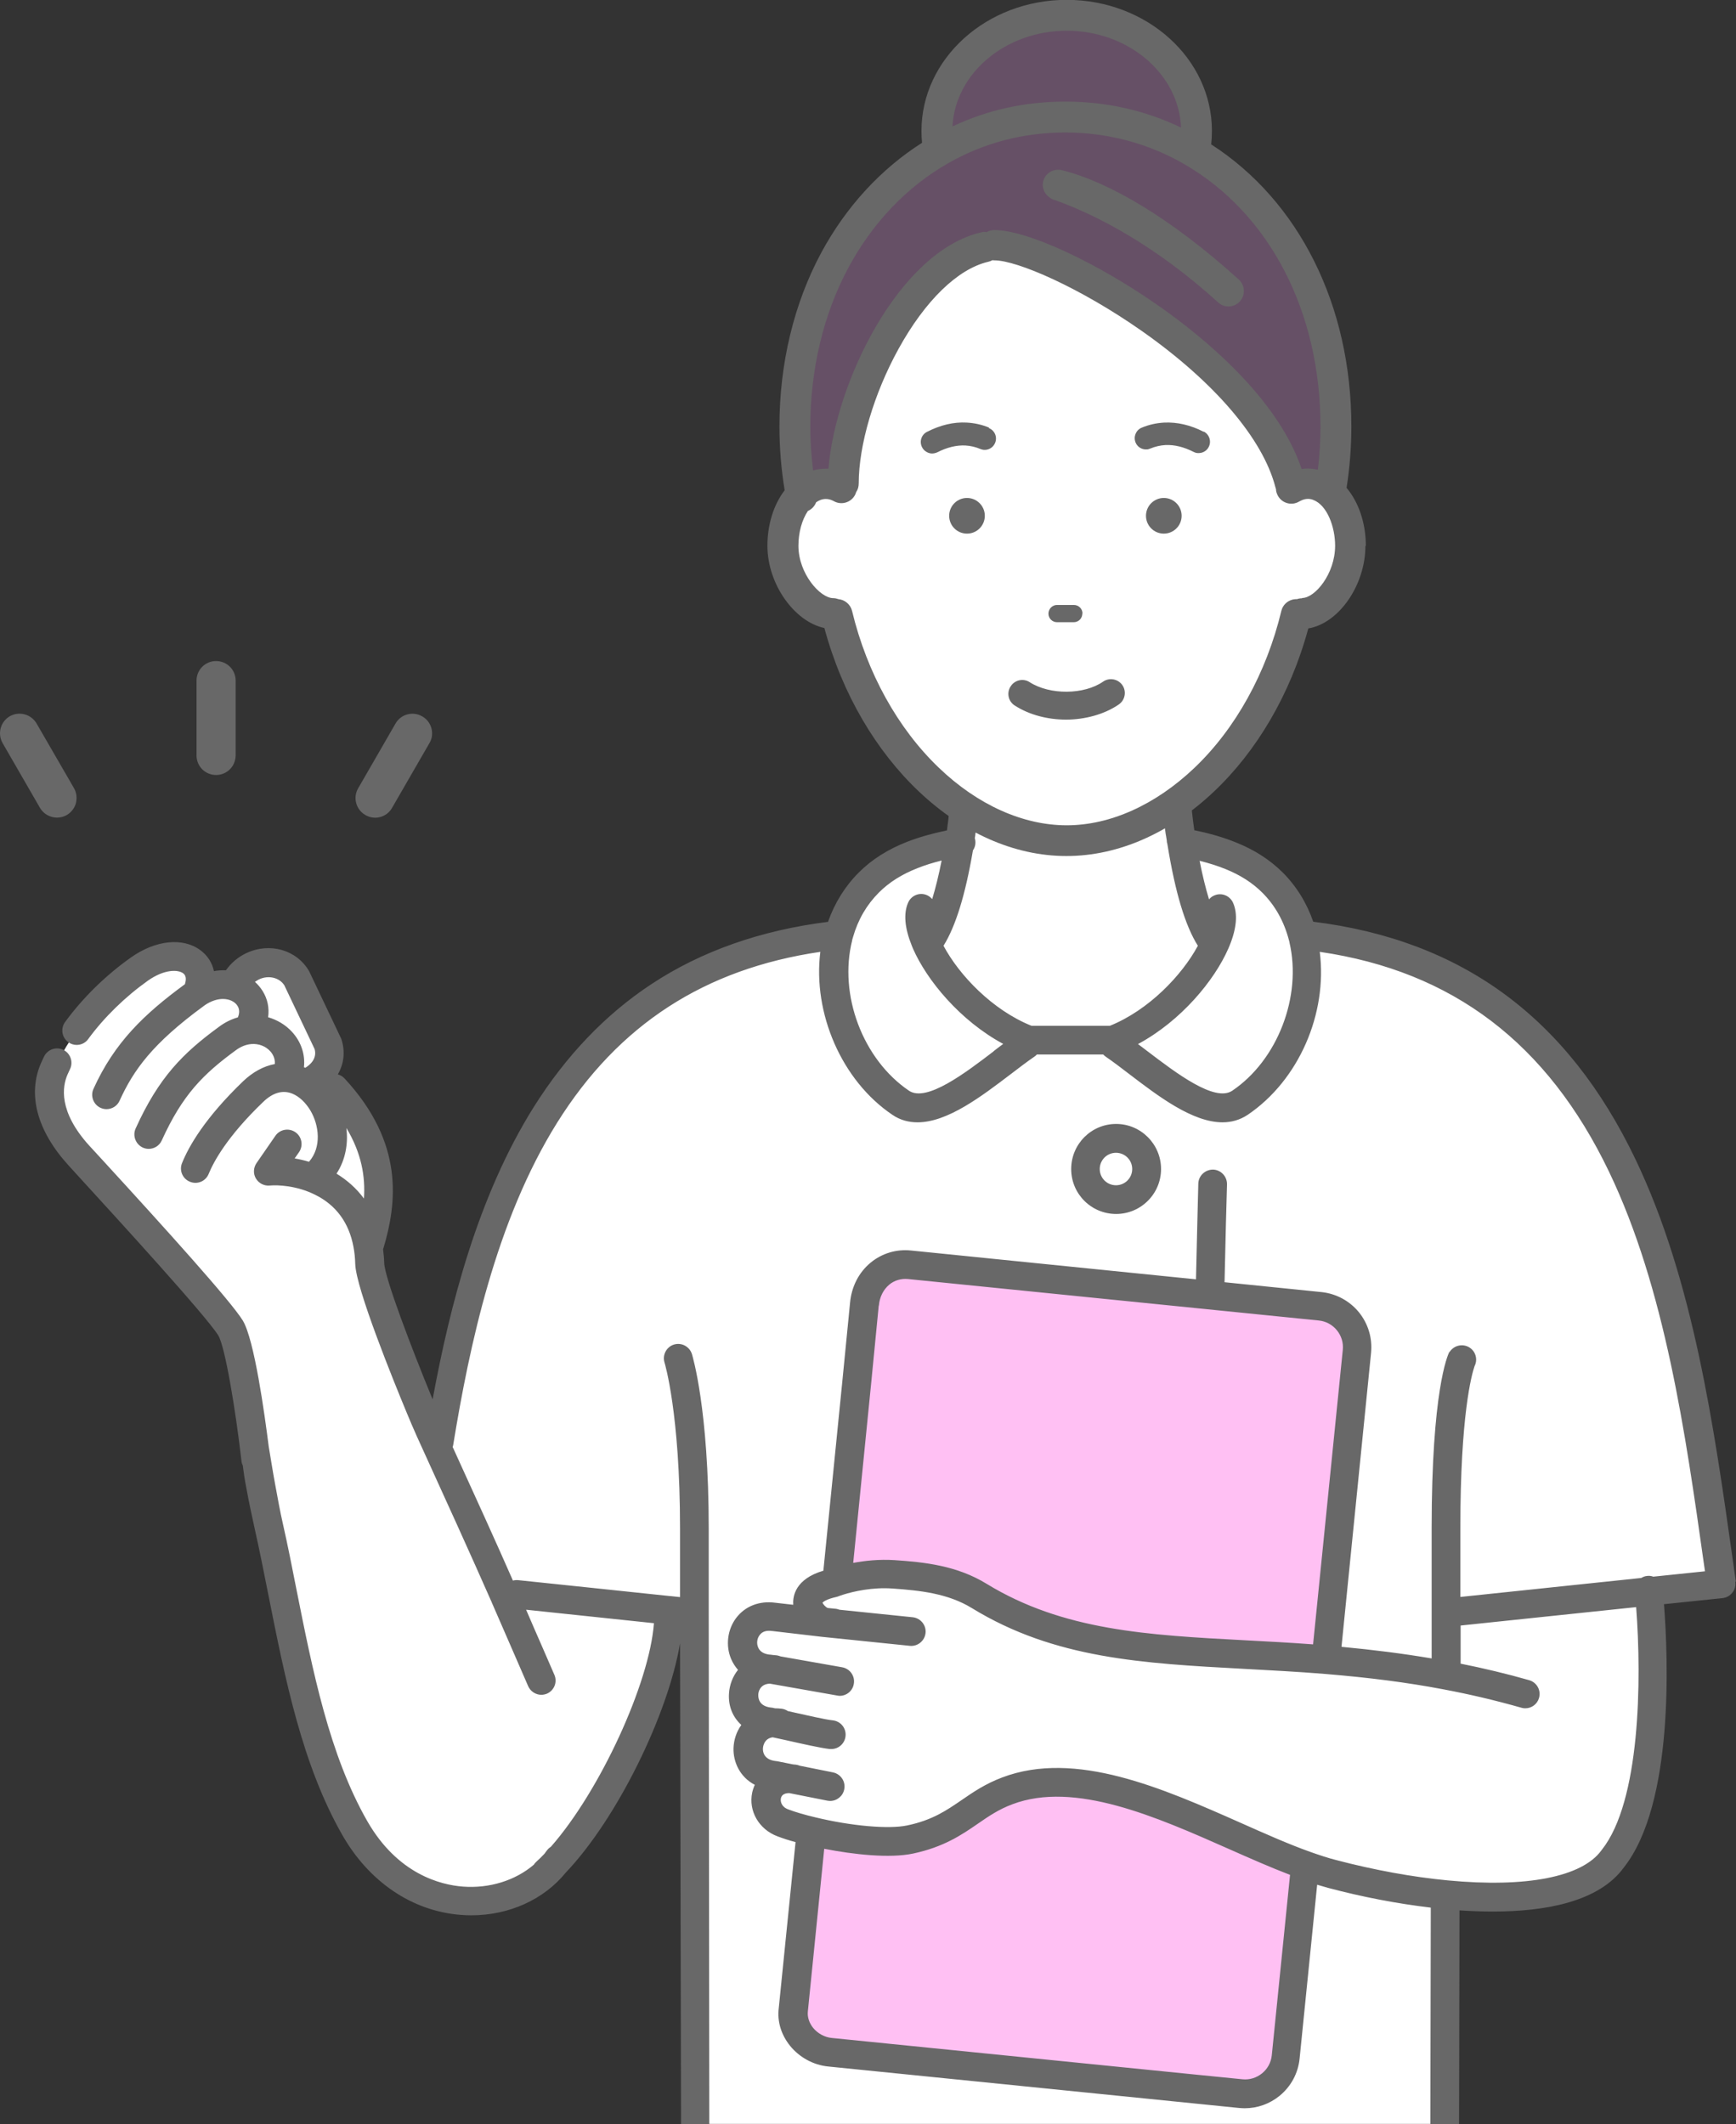 <?xml version="1.0" encoding="UTF-8"?>
<svg id="_レイヤー_2" data-name="レイヤー 2" xmlns="http://www.w3.org/2000/svg" viewBox="0 0 119.78 146.52">
  <rect x="0" y="0" width="119.78" height="146.52" fill="#333333" stroke="none"/>
  <defs>
    <style>
      .cls-1 {
        fill: #ffc0f3;
      }

      .cls-2 {
        fill: #665066;
      }

      .cls-3 {
        fill: #fff;
      }

      .cls-4 {
        fill: #686868;
      }
    </style>
  </defs>
  <g id="_レイヤー_1-2" data-name="レイヤー 1">
    <g>
      <g>
        <path class="cls-3" d="M90.27,64.53h0l-.38.04c.02.07.03.14.05.21.95,4.05-.84,8.9-4.36,11.28-2.25,1.51-6.07-2.22-8.68-4l-.12-.32h-5.78l-.12.32c-2.61,1.79-6.44,5.52-8.69,4-3.57-2.41-5.36-7.36-4.32-11.44,0-.04.02-.09.03-.13l-.41.04c-19.25,2.26-24.53,19.02-27.13,34.95l4.77,10.58,12.84,1.17h0c.02,10.17.07,35.28.07,35.28h51.7s.02-5.41.03-15.47l.03-.36c-2.58-.25-5.29-.76-7.85-1.43-.6-.16-1.22-.36-1.86-.59l-.07.55-1.28,12.66c-.16,1.56-1.55,2.69-3.1,2.54l-2.08-.21-.93-.09-25.33-2.55c-1.56-.16-2.69-1.55-2.54-2.91,0,0,.5-5,1.19-11.8l.08-.53c-.76-.18-1.45-.38-1.99-.59-1.74-.66-1.46-3.14.54-3.03l-1.15-.23c-2.49-.27-2.22-3.53-.06-3.63-.17-.03-.26-.05-.26-.05-2.56-.28-2.2-3.7.12-3.63l-.19-.03c-2.65-.28-2.17-3.96.39-3.6l3.41.4.73.08v-.03c-.05,0-.22-.03-.57-.06-.87-.09-2.5-2.07.51-2.71,0,0,.15-.06.43-.14l-.11-.42c1-9.92,1.86-18.67,1.86-18.67.16-1.75,1.55-2.88,3.1-2.73l28.34,2.86c1.56.16,2.69,1.55,2.53,3.1,0,0-1.53,15.22-2.08,20.68l-.05.6c2.61.21,5.35.53,8.26,1.08l.02-.11c0-1.01,0-2.49,0-4.21h0l13.99-1.47,5-.52c-2.57-18.04-5.23-41.98-28.52-44.71Z"/>
        <path class="cls-3" d="M81.62,58.12c1.31.23,2.39.54,3.31.91,1.23.5,2.14,1.12,2.87,1.85,1.04,1.04,1.73,2.32,2.08,3.7.02.07.03.14.05.21.95,4.05-.84,8.9-4.36,11.28-2.25,1.51-6.07-2.22-8.68-4l-.12-.32c3.39-1.29,6.05-4.36,7.07-6.69l-.16-.07c-1.13-1.57-1.77-4.58-2.14-6.85h.08Z"/>
        <path class="cls-3" d="M66.21,58.1c-.37,2.27-1.01,5.3-2.14,6.88l-.16.07c1.02,2.33,3.69,5.39,7.07,6.69l-.12.32c-2.61,1.79-6.44,5.52-8.69,4-3.57-2.41-5.36-7.36-4.32-11.44,0-.04.02-.09.03-.13.01-.04.02-.09.03-.13.37-1.3,1.04-2.5,2.03-3.49.76-.76,1.72-1.4,3.02-1.91.9-.35,1.97-.64,3.24-.86Z"/>
        <path class="cls-1" d="M56.02,126.33c2.28.55,5.19.9,6.77.56,3.3-.7,4.16-2.39,6.71-3.36,6.19-2.35,14.24,2.87,20.58,5.14l-.07.55-1.28,12.66c-.16,1.56-1.55,2.69-3.1,2.54l-2.08-.21-.93-.09-25.33-2.55c-1.56-.16-2.69-1.55-2.54-2.91,0,0,.5-5,1.19-11.8l.08-.53Z"/>
        <path class="cls-1" d="M91.1,90.11c1.56.16,2.69,1.55,2.53,3.1,0,0-1.53,15.22-2.08,20.68l-.05.6c-9.42-.76-17.02-.16-23.94-4.39-1.81-1.11-3.85-1.35-5.89-1.49-1.61-.11-3.06.24-3.76.45l-.11-.42c1-9.92,1.86-18.67,1.86-18.67.16-1.75,1.55-2.88,3.1-2.73l28.34,2.86Z"/>
        <path class="cls-3" d="M57.55,112.01v-.03c-.05,0-.22-.03-.57-.06-.87-.09-2.5-2.07.51-2.71,0,0,.15-.06.43-.14.69-.21,2.15-.57,3.76-.45,2.04.14,4.08.38,5.89,1.49,6.92,4.23,14.51,3.63,23.94,4.39,2.61.21,5.35.53,8.26,1.08l.02-.11c0-1.01,0-2.49,0-4.21h0l13.99-1.47c.12,1.2,1.25,13.72-2.48,18.44-1.73,2.42-6.35,2.99-11.51,2.49-2.58-.25-5.29-.76-7.85-1.43-.6-.16-1.22-.36-1.86-.59-6.34-2.28-14.39-7.49-20.58-5.14-2.55.96-3.41,2.66-6.71,3.36-1.58.33-4.49-.01-6.77-.56-.76-.18-1.45-.38-1.99-.59-1.74-.66-1.46-3.14.54-3.03l-1.15-.23c-2.49-.27-2.22-3.53-.06-3.63-.17-.03-.26-.05-.26-.05-2.56-.28-2.2-3.7.12-3.63l-.19-.03c-2.65-.28-2.17-3.96.39-3.6l3.41.4.73.08Z"/>
        <path class="cls-3" d="M81.03,54.23c.03.79.1,1.14.39,3.13.02.15.05.31.07.48.01.09.03.19.05.29.37,2.27,1.01,5.28,2.14,6.85l.16.07c-1.02,2.33-3.69,5.39-7.07,6.69h-5.78c-3.39-1.29-6.05-4.36-7.07-6.69l.16-.07c1.13-1.58,1.77-4.61,2.14-6.88.03-.18.06-.35.08-.52.01-.07.02-.15.03-.22.3-1.99.52-3.33.52-3.33,1.99,1.21,4.25,1.65,6.72,1.65,2.84,0,7.47-1.45,7.47-1.45Z"/>
        <path class="cls-3" d="M35.69,109.95l-.91.02c-1.39-3.17-3.61-8.04-5.59-12.37h.02s-3.65-8.69-3.7-10.46c-.01-.47-.06-.91-.14-1.32l.14-.03c1.01-3.4.5-7.19-1.85-10.18l-1.35.48c-.42-.71-1.01-1.28-1.7-1.57l.53-.02c.87-.51,1.46-1.42,1.11-2.52l-2.15-4.52c-.59-1-1.91-1.38-3.05-.83-.42.2-.76.5-1,.85l-.64.43c-.49,0-1.02.14-1.55.44l-.12-.18c.64-2.02-1.66-3.04-4.08-1.34-2.38,1.68-4.68,4.16-5.87,6.86-.95,2.16.22,4.37,1.69,5.98,1.39,1.53,9.43,10.22,10.47,11.91.45.74,1.02,3.24,1.45,5.42l-.03.03c.36,2.83.65,5.69,1.22,8.26,1.49,6.68,2.48,14.77,5.93,20.79,3.64,6.34,10.82,6.13,13.82,2.4,3.91-4.09,7.79-12.7,7.81-17.07l.04-.36c-2.81-.3-8.24-.87-10.5-1.11Z"/>
        <g>
          <g>
            <path class="cls-4" d="M80.11,80.64c0-1.71-1.39-3.11-3.1-3.11s-3.1,1.39-3.1,3.11,1.39,3.1,3.1,3.1,3.1-1.39,3.1-3.1ZM75.88,80.64c0-.62.5-1.12,1.12-1.12s1.12.5,1.12,1.12-.5,1.12-1.12,1.12-1.12-.5-1.12-1.12Z"/>
            <path class="cls-4" d="M119.77,109.11c-.08-.54-.15-1.08-.23-1.63-1.27-8.99-2.7-19.17-6.7-27.52-4.67-9.75-11.94-15.1-22.23-16.38-.45-1.3-1.16-2.45-2.11-3.4-.87-.86-1.91-1.54-3.2-2.06-.86-.35-1.81-.63-2.9-.85v-.04c-.24-1.56-.37-3.9-.37-3.9l-1.93.97s.15,2.02.33,3.23l.02.1c.02.12.04.25.06.38v.07c.02.08.04.15.05.23.53,3.25,1.21,5.53,2.09,6.93-1.1,2.04-3.39,4.44-6.07,5.52h-5.41c-2.69-1.08-4.98-3.48-6.07-5.52.84-1.35,1.51-3.52,2.03-6.58.14-.2.2-.45.16-.71,0-.04-.02-.08-.03-.12,0-.02,0-.05.01-.07.01-.08.03-.16.03-.23.19-1.26.34-3.34.34-3.34l-1.93-1.1s-.12,2.43-.37,4.16c0,0,0,.02,0,.03-1.02.21-1.92.47-2.73.78-1.36.53-2.46,1.23-3.36,2.13-.95.95-1.66,2.1-2.12,3.4-4.63.58-8.74,2.02-12.19,4.3-3.16,2.08-5.89,4.94-8.11,8.47-3.87,6.17-5.79,13.72-6.98,20.17-1.45-3.52-3.31-8.39-3.34-9.41-.01-.33-.04-.64-.08-.95.01-.03.02-.05.03-.08.92-3.1,1.45-7.24-2.69-11.7-.13-.14-.29-.23-.46-.28.42-.72.52-1.57.25-2.41-.01-.04-.03-.08-.05-.12l-2.15-4.52s-.03-.05-.04-.08c-.86-1.47-2.72-1.99-4.33-1.23-.57.27-1.05.68-1.4,1.18-.06,0-.13,0-.2,0-.21,0-.42.02-.63.06-.12-.58-.44-1.08-.94-1.45-1.21-.89-3.08-.69-4.76.49-1.76,1.24-3.34,2.79-4.57,4.47-.32.44-.23,1.06.22,1.39.18.13.38.19.58.19.31,0,.61-.14.8-.41,1.09-1.49,2.55-2.91,4.11-4.02,1.18-.83,2.11-.76,2.44-.51.19.14.23.39.12.74,0,0,0,0,0,.01-2.82,2.07-4.86,4.02-6.31,7.22-.23.5,0,1.09.49,1.31.13.06.27.09.41.09.38,0,.74-.22.9-.58.96-2.11,2.26-3.94,5.8-6.53.08-.06.17-.12.27-.18.35-.2.72-.31,1.06-.31.44,0,.83.18,1.01.48.17.27.12.57.02.79-.46.13-.9.35-1.3.65-2.49,1.82-4.15,3.48-5.75,7.01-.23.5,0,1.09.49,1.32.13.06.27.09.41.09.38,0,.74-.22.9-.58,1.43-3.15,2.85-4.57,5.12-6.23.34-.25.7-.39,1.06-.42.5-.04.98.14,1.3.49.14.15.36.47.32.89-.77.14-1.52.55-2.19,1.19-2.61,2.51-3.73,4.45-4.21,5.64-.21.51.04,1.09.55,1.29.51.21,1.09-.04,1.29-.55.34-.83,1.27-2.57,3.75-4.95.68-.66,1.37-.85,2.04-.57.47.2.9.61,1.23,1.16.59,1,.79,2.51-.1,3.53-.34-.1-.68-.18-.99-.23l.3-.43c.31-.45.2-1.07-.25-1.38-.45-.31-1.07-.2-1.38.25l-1.3,1.88c-.22.32-.24.74-.04,1.07.2.33.57.52.96.48.53-.05,1.85,0,3.11.63,1.45.71,2.35,1.93,2.66,3.61.07.37.11.76.12,1.17.05,1.69,2.63,8.04,3.56,10.28.21.51.44,1.05.7,1.63,1.88,4.12,3.82,8.39,5.1,11.3.03.06.06.13.08.19l.05.11c.55,1.26,1.08,2.49,1.58,3.63l.86,1.98c.16.37.53.6.91.6.13,0,.27-.03.39-.08.5-.22.73-.8.51-1.3l-.86-1.98c-.35-.8-.72-1.64-1.09-2.51,2.25.24,6.19.65,8.82.93-.3,4.13-3.73,11.58-7.1,15.41-.1.07-.2.15-.28.26-.05.07-.11.14-.17.23-.19.2-.38.39-.57.56-.07.06-.12.13-.17.2-1.26,1.08-3.05,1.65-4.89,1.51-1.56-.12-4.5-.87-6.59-4.5-2.63-4.59-3.78-10.4-4.9-16.02-.31-1.57-.6-3.05-.93-4.5-.2-.87-.36-1.78-.54-2.75-.17-.92-.29-1.71-.44-2.59-.28-2.21-.99-7.38-1.79-8.69-.83-1.35-5.35-6.35-9.66-11.05-.41-.44-.72-.79-.92-1-2.16-2.37-1.87-4.1-1.51-4.92.05-.12.11-.24.17-.37.24-.49.03-1.09-.46-1.33-.49-.24-1.09-.03-1.33.46-.07.14-.14.29-.2.43-.96,2.17-.29,4.68,1.86,7.05.19.21.51.56.92,1.01,2.35,2.57,8.59,9.38,9.44,10.75.46.75,1.18,5,1.6,8.66.01.11.04.21.09.3.06.48.13.97.24,1.53.18.99.4,2.01.6,2.92.32,1.42.61,2.89.92,4.45,1.15,5.78,2.33,11.75,5.12,16.62,1.85,3.23,4.82,5.23,8.15,5.49.25.02.49.03.74.03,2.6,0,5-1.08,6.52-2.95,3.55-3.73,7.06-10.92,7.88-15.81.02,10.94.07,33.18.07,33.18h1.95s-.03-25.12-.04-35.28v-2.07c0-1.72,0-3.04,0-3.76,0-8.25-1.12-11.88-1.16-12.03-.17-.52-.72-.81-1.24-.65-.52.16-.81.72-.65,1.24.01.03,1.07,3.49,1.07,11.44,0,.72,0,2.04,0,3.77v.97s-.66-.07-.66-.07c0,0-.02,0-.03,0-2.67-.28-7.67-.81-10.1-1.06l-.38-.04c-.12-.01-.24,0-.36.03-1.1-2.51-2.62-5.85-4.16-9.22.02-.05.03-.09.04-.14,1.11-6.79,2.93-15.45,7.18-22.24,4.23-6.75,10.17-10.6,18.15-11.77-.53,4.23,1.47,8.88,4.97,11.24.54.37,1.13.52,1.74.52,2.07,0,4.42-1.8,6.41-3.31.59-.45,1.15-.88,1.65-1.22.06-.04.12-.09.17-.15h4.58c.05.06.11.1.17.15.5.34,1.06.77,1.65,1.22,1.98,1.51,4.34,3.31,6.41,3.31.61,0,1.2-.16,1.74-.52,3.53-2.39,5.51-6.98,4.97-11.24,9.18,1.34,15.71,6.31,19.96,15.17,3.87,8.07,5.28,18.1,6.53,26.94.03.21.06.41.09.62l-3.57.37c-.13-.05-.28-.07-.42-.05-.15.01-.29.07-.41.14l-12.48,1.31v-.63c0-1.31,0-2.71,0-4.11,0-7.81.78-10.6.98-11.18.07-.14.11-.29.11-.45,0-.55-.44-.99-.99-.99-.35,0-.66.18-.84.46h-.02c-.13.24-1.22,2.73-1.22,12.15,0,1.4,0,2.8,0,4.11v4.88c-1.96-.33-3.98-.59-6.22-.8.58-5.77,2.04-20.28,2.04-20.28.1-1.02-.2-2.01-.84-2.8-.65-.79-1.56-1.28-2.58-1.39l-6.69-.68c.04-1.85.16-6.7.17-6.75.01-.55-.42-1-.96-1.02-.55,0-1,.42-1.02.96,0,.05-.12,4.64-.16,6.61l-19.68-1.99c-1.01-.1-1.99.2-2.77.84-.82.68-1.32,1.66-1.42,2.78,0,.09-.86,8.74-1.84,18.47-1.95.57-2.11,1.78-2.08,2.29,0,.02,0,.04,0,.06l-1.23-.14c-1.1-.15-2.08.23-2.7,1.04-.61.8-.75,1.92-.35,2.85.12.28.28.52.47.74-.37.46-.58,1.03-.62,1.6-.07.94.29,1.69.85,2.2-.34.47-.52,1.03-.54,1.59-.03.95.43,2,1.47,2.54-.08.17-.14.35-.18.53-.27,1.27.46,2.54,1.74,3.02.37.14.79.28,1.25.4-.67,6.63-1.16,11.47-1.16,11.47-.11.91.17,1.82.78,2.58.65.8,1.61,1.33,2.64,1.43l28.34,2.86c.13.01.26.02.39.02.88,0,1.72-.3,2.41-.86.79-.65,1.28-1.56,1.38-2.58l1.21-11.98c.26.08.52.15.76.22,2.37.63,4.79,1.09,7.08,1.36-.02,9.86-.03,14.94-.03,14.94h1.98s.02-4.97.03-14.75c.76.05,1.53.08,2.32.08,3.61,0,7.31-.67,9.03-3.05,3.46-4.4,3.05-14.45,2.76-18.15l4.04-.42c.27-.03.51-.16.68-.38.17-.21.24-.48.2-.75ZM21.04,73.65s-.03-.02-.05-.03c0,0-.01,0-.02,0,.1-.89-.2-1.77-.83-2.45-.44-.48-1.02-.82-1.64-1,.09-.64-.04-1.27-.38-1.81-.15-.24-.33-.45-.53-.63.09-.06.18-.12.28-.17.65-.31,1.41-.13,1.75.41l2.09,4.4c.18.66-.32,1.09-.65,1.29ZM25.12,82.69c-.54-.74-1.2-1.3-1.9-1.73.63-.97.81-2.09.68-3.15,1.04,1.73,1.32,3.35,1.21,4.88ZM68.56,72.52c-1.95,1.49-4.63,3.53-5.84,2.72-3.19-2.16-4.87-6.62-3.92-10.38,0,0,0-.01,0-.02,0-.01,0-.03.01-.04l.05-.17c.34-1.19.94-2.22,1.78-3.06.71-.71,1.58-1.26,2.68-1.69.5-.2,1.05-.37,1.65-.52-.2,1.02-.42,1.9-.65,2.66-.1-.11-.22-.21-.36-.27-.5-.22-1.08.01-1.3.51-.33.75-.24,1.76.25,2.97.03.07.06.14.09.22.95,2.16,3.23,4.95,6.22,6.56-.22.16-.44.33-.66.5ZM85.02,75.24c-1.21.81-3.88-1.23-5.84-2.72-.23-.17-.45-.34-.66-.5,2.99-1.61,5.27-4.4,6.22-6.56.03-.07.06-.14.09-.21.5-1.22.58-2.22.25-2.97-.22-.5-.8-.73-1.3-.51-.15.06-.27.16-.36.27-.23-.76-.45-1.64-.65-2.66.65.16,1.25.35,1.79.57,1.04.42,1.87.96,2.54,1.63.88.88,1.49,1.97,1.83,3.26.01.05.03.1.04.15,0,0,0,.02,0,.02.87,3.72-.82,8.12-3.95,10.23ZM60.64,90.06c.05-.59.31-1.1.71-1.44.36-.3.83-.44,1.31-.39l28.34,2.86c.49.05.93.29,1.24.67.31.38.46.86.41,1.35,0,0-1.47,14.58-2.05,20.32-1.6-.12-3.15-.2-4.66-.28-6.76-.36-12.59-.67-17.87-3.9-2.04-1.25-4.25-1.49-6.34-1.63-1.07-.07-2.06.04-2.86.19.95-9.42,1.76-17.65,1.76-17.74ZM87.75,141.78c-.05.49-.29.93-.67,1.24-.38.31-.86.46-1.35.41l-3.01-.3-25.33-2.55c-.5-.05-.97-.31-1.29-.7-.27-.34-.4-.74-.36-1.13,0,0,.48-4.72,1.13-11.22,2.03.4,4.53.67,6.13.33,2.12-.45,3.37-1.3,4.47-2.06.74-.51,1.44-.99,2.38-1.34,4.3-1.63,9.94.87,14.93,3.08,1.47.65,2.87,1.27,4.23,1.79l-1.26,12.45ZM110.53,127.59s-.02.03-.03.04c-1.32,1.84-5.18,2.6-10.61,2.08-2.44-.23-5.1-.72-7.69-1.4-.55-.14-1.13-.33-1.78-.56-1.52-.54-3.13-1.26-4.84-2.02-5.33-2.36-11.37-5.04-16.43-3.12-1.17.44-2,1.01-2.8,1.56-1.04.71-2.02,1.39-3.76,1.75-1.26.27-3.86.04-6.34-.56-.72-.17-1.37-.36-1.87-.55-.48-.18-.54-.56-.5-.76.05-.24.25-.36.58-.36l2.62.52c.07.01.13.02.2.02.46,0,.88-.33.97-.8.11-.54-.24-1.06-.78-1.17l-2.29-.46c-.08-.03-.16-.06-.25-.07-.07,0-.14-.02-.21-.02l-1.1-.22s-.06-.01-.09-.01c-.82-.09-.9-.63-.89-.86,0-.07.04-.69.67-.78.25.05.59.13.97.21,1.1.25,2.35.53,2.97.6.04,0,.07,0,.11,0,.5,0,.93-.38.98-.89.06-.54-.33-1.03-.88-1.09-.51-.05-1.8-.35-2.75-.56-.12-.03-.24-.05-.35-.08-.12-.08-.26-.14-.42-.16-.16-.02-.32-.03-.47-.03l-.17-.04s-.06-.01-.09-.01c-.85-.09-.9-.66-.89-.9,0-.13.09-.73.8-.75l4.65.82c.06.01.12.02.17.02.47,0,.89-.34.97-.82.1-.54-.26-1.05-.8-1.15l-4.25-.75c-.08-.03-.15-.05-.24-.07-.1-.01-.21-.02-.31-.03l-.14-.02s-.03,0-.04,0c-.42-.04-.7-.21-.82-.5-.12-.28-.08-.62.11-.86.18-.24.47-.33.86-.27,0,0,.01,0,.02,0l3.42.4,6.05.62c.54.06,1.03-.34,1.09-.88.06-.54-.34-1.03-.88-1.09l-5.06-.52c-.07-.03-.13-.04-.21-.06-.05,0-.15-.02-.6-.06-.13-.05-.32-.25-.36-.37.06-.06.28-.24.95-.39.05-.01.11-.03.16-.05,0,0,.13-.05.35-.12.65-.2,1.97-.52,3.4-.41,1.85.13,3.79.33,5.45,1.35,5.7,3.49,11.77,3.81,18.79,4.19,1.79.1,3.65.19,5.58.35,3.03.25,5.62.58,8.15,1.06,1.82.34,3.63.77,5.39,1.27.09.03.18.04.27.04.43,0,.83-.28.95-.72.15-.53-.16-1.07-.68-1.22-1.54-.44-3.13-.82-4.73-1.14v-2.63s12.11-1.27,12.11-1.27c.39,5.08.28,13.4-2.36,16.73Z"/>
          </g>
          <g>
            <path class="cls-2" d="M82.29,10.43l.18-.31c.05-.35.08-.72.08-1.08,0-4.41-4.01-7.98-8.96-7.98s-8.96,3.57-8.96,7.98c0,.33.02.65.07.97l.19.32c-6.04,3.43-10.04,10.48-10.04,19.08,0,1.62.15,3.2.43,4.72.48-.49,1.06-.77,1.68-.77h1.21c0-5.61,4.42-15.08,9.75-16.33l.68-.13c3.74,0,18.26,8.08,20.41,16.45l.21.25c.31-.17.65-.25,1-.25.25,0,.5.05.73.13h.89c.21-1.32.32-2.69.32-4.09,0-8.53-3.93-15.53-9.88-18.98Z"/>
            <path class="cls-3" d="M90.96,33.51c-.23-.09-.48-.13-.73-.13-.35,0-.69.09-1,.25l-.21-.25c-2.15-8.38-16.66-16.45-20.41-16.45l-.68.13c-5.33,1.24-9.75,10.72-9.75,16.33h-1.21c-.63,0-1.21.28-1.68.77-.76.77-1.26,2.06-1.26,3.52,0,2.37,1.83,4.67,3.46,4.67l.27.06c2.29,9.47,9.24,15.6,15.85,15.6s13.56-6.13,15.85-15.6l.4-.06c1.63,0,3.33-2.31,3.33-4.67,0-2-.94-3.68-2.21-4.15Z"/>
            <g>
              <path class="cls-4" d="M94.24,37.66c0-1.59-.5-3.02-1.33-4.01.22-1.38.33-2.81.33-4.24,0-8.34-3.6-15.54-9.67-19.45.03-.31.05-.62.05-.93,0-4.99-4.49-9.04-10.02-9.04s-10.02,4.06-10.02,9.04c0,.27.01.54.04.82-2.85,1.81-5.24,4.41-6.95,7.57-1.89,3.51-2.89,7.65-2.89,11.99,0,1.47.12,2.95.36,4.41-.76.99-1.19,2.36-1.19,3.83,0,2.65,1.87,5.24,3.93,5.67,2.47,9.15,9.4,15.73,16.7,15.73s14.22-6.56,16.69-15.7c2.08-.34,3.94-2.95,3.94-5.7ZM73.6,2.12c4.26,0,7.74,2.98,7.89,6.68-2.48-1.19-5.15-1.79-7.97-1.79s-5.37.57-7.8,1.71c.19-3.67,3.66-6.6,7.89-6.6ZM58.55,18.44c1.66-3.08,4.04-5.57,6.87-7.18,2.47-1.41,5.19-2.12,8.09-2.12s5.73.74,8.25,2.21c5.86,3.41,9.35,10.16,9.35,18.07,0,1-.06,2-.18,2.98-.23-.05-.47-.08-.71-.08-.14,0-.28.01-.41.03-1.65-4.9-6.78-9.09-9.79-11.2-4.35-3.06-9.15-5.28-11.41-5.28-.19,0-.37.05-.53.14-.13-.02-.26-.02-.39.02-5.68,1.33-10.04,10.36-10.53,16.3-.06,0-.13,0-.19,0-.3,0-.59.04-.87.12-.12-1-.19-2.01-.19-3.01,0-3.98.91-7.78,2.63-10.98ZM89.84,41.27c-.12,0-.24.02-.35.06-.5-.02-.96.31-1.08.81-1.03,4.28-3.16,8.13-6,10.83-2.68,2.55-5.81,3.96-8.81,3.96s-6.14-1.4-8.81-3.96c-2.84-2.71-4.97-6.55-6-10.83-.11-.45-.5-.77-.94-.81-.11-.04-.24-.07-.36-.07-.9,0-2.4-1.69-2.4-3.61,0-.92.24-1.78.65-2.4.26-.12.47-.33.57-.6.18-.13.41-.23.67-.23.19,0,.37.05.55.15.51.29,1.16.11,1.45-.4.04-.07.07-.14.09-.22.12-.17.18-.38.18-.6,0-2.65,1.05-6.21,2.75-9.29,1.83-3.32,4.08-5.51,6.18-6,.1-.02.2-.06.29-.11.05,0,.1.01.15.01,1.55,0,5.89,1.87,10.19,4.89,4.98,3.5,8.33,7.42,9.19,10.76.01.04.03.08.04.13,0,.17.06.33.15.49.3.5.95.67,1.46.36.03-.02.06-.03.08-.04.29-.15.58-.18.87-.07.99.37,1.52,1.9,1.52,3.16,0,1.96-1.4,3.61-2.27,3.61Z"/>
              <path class="cls-4" d="M72.75,13.79c2.95,1.04,7.04,3.2,11.3,7.07.2.19.46.28.71.28.29,0,.58-.12.79-.35.39-.43.36-1.11-.07-1.5-4.68-4.24-8.98-6.75-12.21-7.55-.57-.14-1.15.2-1.29.77-.14.57.22,1.09.77,1.29Z"/>
              <g>
                <path class="cls-4" d="M80.3,34.35c.68,0,1.23.55,1.23,1.23s-.55,1.23-1.23,1.23-1.23-.55-1.23-1.23.55-1.23,1.23-1.23Z"/>
                <path class="cls-4" d="M67.95,35.58c0,.68-.55,1.23-1.23,1.23s-1.23-.55-1.23-1.23.55-1.23,1.23-1.23,1.23.55,1.23,1.23Z"/>
                <path class="cls-4" d="M76.11,47.02c-1.31.91-3.67.93-5.06.04-.44-.29-1.04-.16-1.32.29-.29.44-.16,1.04.29,1.32,1.01.65,2.28.97,3.54.97s2.63-.35,3.64-1.05c.43-.3.54-.9.24-1.33-.3-.43-.9-.54-1.33-.24Z"/>
                <path class="cls-4" d="M74.69,42.32h0c0-.33-.27-.59-.6-.59h-1.16c-.33,0-.59.28-.59.6,0,.33.27.59.59.59h1.16c.33,0,.59-.27.59-.6Z"/>
                <g>
                  <path class="cls-4" d="M83.06,29.79c-.91-.47-1.83-.68-2.73-.64-.53.03-1.05.14-1.55.35-.4.16-.59.62-.43,1.02.13.32.45.51.79.48.08,0,.15-.03.23-.06.34-.14.69-.22,1.04-.24.62-.03,1.27.13,1.94.47.13.07.28.1.42.08.27-.02.51-.18.63-.42.2-.39.04-.86-.34-1.06Z"/>
                  <path class="cls-4" d="M68.25,29.5c-.5-.21-1.02-.32-1.55-.35-.9-.05-1.82.17-2.74.64-.39.2-.54.67-.34,1.06.12.24.36.4.63.43.15.01.29-.02.42-.08.67-.34,1.32-.5,1.94-.47.35.02.7.1,1.03.24.07.03.15.05.23.06.34.03.66-.16.79-.48.08-.19.08-.41,0-.6-.08-.19-.23-.34-.43-.42Z"/>
                </g>
              </g>
            </g>
          </g>
        </g>
      </g>
      <g>
        <path class="cls-4" d="M29.77,50.93c-.03.11-.07.22-.14.33l-2.58,4.47c-.37.65-1.2.87-1.84.49-.65-.37-.87-1.2-.5-1.84l2.58-4.47c.37-.65,1.2-.87,1.85-.49.54.31.78.94.63,1.52Z"/>
        <path class="cls-4" d="M16.21,52.46c-.15.58-.68,1-1.3,1-.75,0-1.35-.6-1.35-1.35v-5.16c0-.75.6-1.35,1.35-1.35.75,0,1.35.6,1.35,1.35v5.16c0,.12-.02.24-.05.35Z"/>
        <path class="cls-4" d="M5.24,55.4c-.09.33-.31.63-.63.82-.65.37-1.47.15-1.85-.49L.18,51.26c-.37-.65-.15-1.47.49-1.85.65-.37,1.47-.15,1.85.49l2.58,4.46c.19.32.22.69.14,1.03Z"/>
      </g>
    </g>
  </g>
</svg>